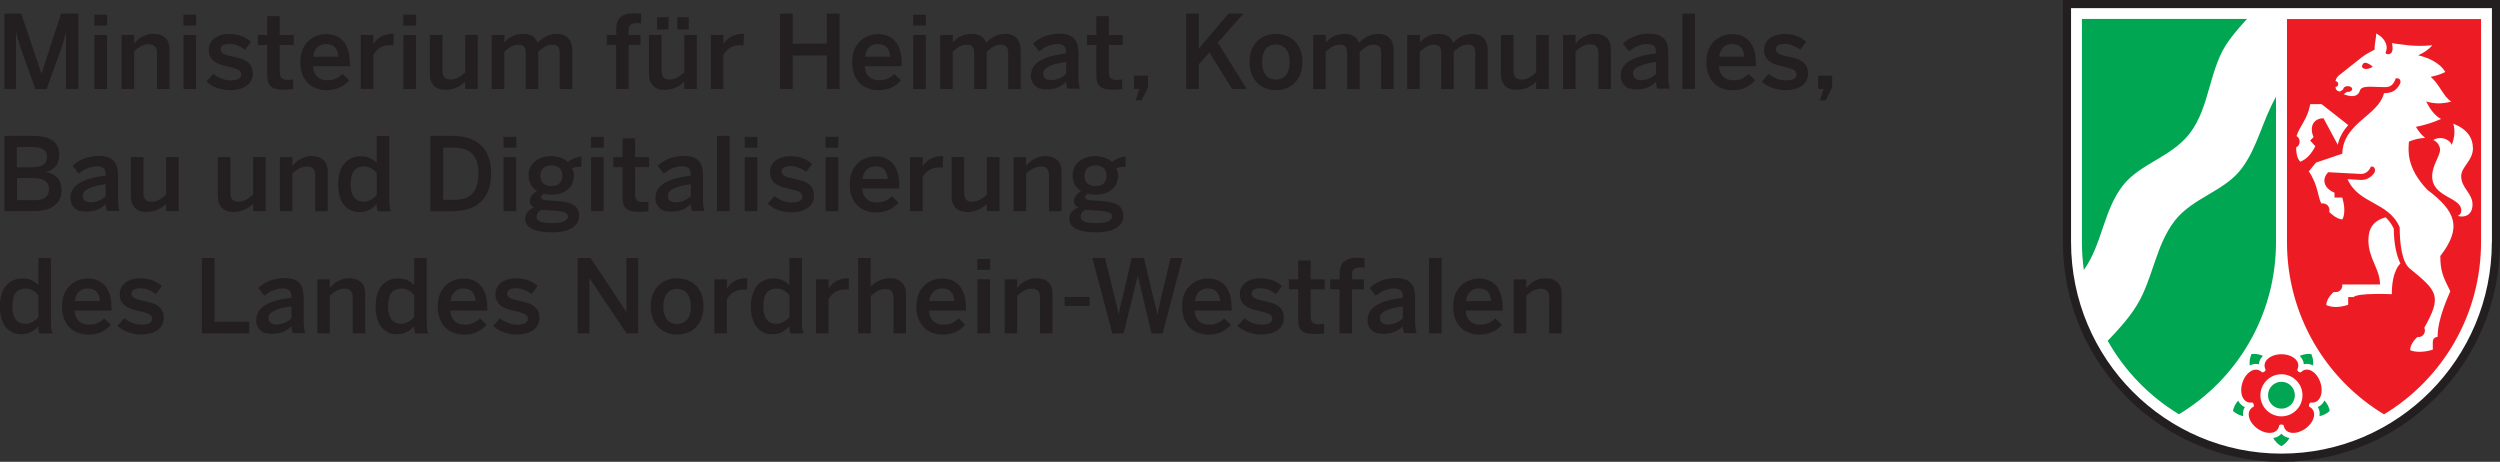 <?xml version="1.0" encoding="UTF-8"?><svg id="a" xmlns="http://www.w3.org/2000/svg" viewBox="0 0 27.567 5.092"><rect x="0" y="0" width="27.567" height="5.092" fill="#333333" stroke="none"/><path id="b" d="m25.157,5.068c-1.318,0-2.386-1.074-2.386-2.399V.024h4.773v2.645c0,1.325-1.069,2.399-2.386,2.399Z" style="fill:#fff; fill-rule:evenodd;"/><path id="c" d="m27.477,2.669c0,1.289-1.04,2.333-2.32,2.333s-2.32-1.044-2.32-2.333V.09h4.641v2.58Zm.09-2.669v2.669c0,1.338-1.079,2.423-2.41,2.423s-2.41-1.085-2.41-2.423V0h4.821Z" style="fill:#231f20; fill-rule:evenodd;"/><path id="d" d="m25.097,1.069v1.6c0,.807-.429,1.512-1.07,1.899-.326-.197-.598-.477-.786-.81.116-.121.23-.244.319-.388.181-.293.208-.664.422-.938.198-.253.548-.323.735-.572.178-.237.232-.537.38-.791Zm-2.141-.86h1.821c-.068.074-.134.15-.194.231-.229.306-.207.734-.439,1.033-.203.262-.546.33-.735.572-.215.274-.229.651-.431.932-.014-.101-.021-.204-.021-.309V.21Zm2.201,4.297c-.082,0-.148-.066-.148-.148,0-.082.066-.148.148-.148.082,0,.148.066.148.148,0,.082-.066.148-.148.148Zm.475-.089c.029.032.05.071.058.114-.032.029-.071.049-.114.058.006-.035.002-.07-.018-.101.033-.014.057-.039.073-.071Zm-.272-.493c.039-.018.083-.025.126-.02.018.039.025.083.02.126-.032-.016-.066-.023-.102-.014-.003-.036-.02-.066-.045-.091Zm-.553.106c-.005-.043.002-.087.02-.126.043-.005.086.002.126.02-.025.025-.042.056-.045.092-.035-.008-.069-.002-.101.014Zm-.071.559c-.042-.009-.082-.029-.114-.058.009-.042.029-.082.058-.113.016.032.04.057.073.071-.019.031-.023.065-.018.1Zm.51.24c-.021.038-.052.069-.09.091-.038-.021-.069-.053-.09-.09.035-.005.067-.02.09-.048.023.027.055.042.09.048Z" style="fill:#00a651;"/><path id="e" d="m25.389,4.359c0,.128-.104.232-.232.232s-.232-.104-.232-.232c0-.128.104-.232.232-.232s.232.104.232.232Zm-.498.366c-.098-.071-.134-.194-.04-.241.006-.017 0-.036-.015-.046-.104.017-.147-.104-.109-.219.037-.115.143-.187.217-.113.018.001.034-.011.039-.028-.048-.094.054-.172.174-.172.121 0.0.222.078.174.172.005.017.021.029.039.028.074-.075.18-.002.217.113.037.115-.005.236-.109.219-.015.01-.021.029-.015.046.094.048.057.171-.04.241-.098.071-.226.068-.242-.036-.014-.011-.034-.011-.048,0-.016.104-.144.107-.242.036Zm.935-1.588h.418c0-.172-.128-.285-.128-.487,0-.132.052-.214.189-.254.034.031.065.071.091.125.001.176.031.298.073.385,0,0-.095.072-.095.338,0,0-.377-.017-.422.032h-.059v.085c-.093.031-.179.032-.241.003,0-.076.081-.144.081-.144.008 0.0.015.001.023.001.04,0,.072-.032.072-.072,0-.004-0-.009-.001-.013Zm-.462-1.354c-.045-.044-.045-.14-.045-.157.006-.003.012-.008.018-.013.028-.028.028-.074,0-.102-.004-.004-.009-.008-.014-.011.041-.12.12-.182.152-.352h.124l.295.231c-.053.059-.096.129-.116.217l-.157-.292c-.101,0-.163.083-.11.208l-.038.038.058.062c-.044.087-.102.147-.166.171Zm1.212,2.078c0-.074.073-.138.08-.145.004.001.007.001.011.001.04,0,.072-.032.072-.072,0-.011-.002-.021-.007-.03.198-.353.145-.404-.161-.655-.084-.069-.11-.269-.11-.453-.122-.285-.451-.252-.575-.531l.144.008c.074.004.126-.041.15-.077.023-.034 0-.081-.037-.069-.017.046-.062.083-.112.08l-.358-.019c-.071.071-.056.173.069.226v.053h.085c.03.096.031.183.003.241-.068,0-.145-.081-.145-.081 0-.008.001-.015.001-.023,0-.04-.032-.072-.072-.072-.006,0-.011.001-.016.002-.04-.064-.034-.202-.139-.355l.079-.097.29-.098c.008-.34.4-.419.46-.668.084,0,.136-.025.177-.104.011-.021.006-.069-.047-.059-.029.082-.068.097-.122.097-.141,0-.255-.024-.274.039-.032.106-.179.039-.179.039l.036-.026c.003 0.0.006.001.009.001.027,0,.049-.014.049-.032s-.022-.032-.049-.032c-.027,0-.049.014-.049.032,0,.001 0.0.002 0.0.003l-.034.024c-.044,0-.051-.034-.052-.05.017 0.0.03-.014.03-.032,0-.018-.013-.032-.029-.032.001-.013.008-.04.039-.065l.251-.199c.036-.029.109-.068.141-.084-.004-.055.017-.127.017-.177,0,0,.074.032.104.103.022.053.008.086-.002.112.014.021.071.022.077-.033.003-.022.002-.047-.006-.076.098.011.235.044.446.023-.043.05-.098.085-.156.111.105.025.235.077.299.184-.051.026-.106.043-.161.053.101.088.14.22.227.273-.112.031-.204.022-.277-.002.035.072.09.156.164.194-.102.046-.201.072-.277.087.024.04.059.089.102.122-.079.003-.142.025-.179.041-.007.092-.032.284.202.53.312.236.389.414.144.731,0,.16.027.225.11.389-.007.016-.041.093-.075.187-.037.103-.065.217-.065.316,0,0-.053-0-.053.056v.085c-.097.03-.195.031-.253.004Zm-.532-3.125c.034.056.12-0.0.12-0,0,0-.104-.098-.12 0Zm1.225.895c0,.144-.13.206-.13.313,0,.127.125.188.125.31,0,.127-.099.148-.164.126,0,0,.04-.01.04-.059,0-.15-.321-.142-.321-.377,0-.123.087-.221.087-.294,0-.037-.028-.089-.075-.105.066-.047.176-.018.204.053.023-.059.044-.148.017-.234.151.058.215.156.216.266v.001Zm-2.052-1.421h2.141v2.46c0,.807-.429,1.512-1.07,1.899-.641-.387-1.07-1.092-1.07-1.899V.21Z" style="fill:#ed1c24; fill-rule:evenodd;"/><path d="m.049.15h.185l.222.659h.003l.215-.659h.189v.831h-.136V.362h-.002c-.006.029-.014.056-.022.084-.009.027-.018.056-.027.086l-.162.45h-.124l-.161-.45c-.005-.015-.01-.029-.014-.041-.004-.013-.008-.025-.012-.039-.004-.013-.008-.027-.012-.042-.004-.015-.008-.033-.012-.053h-.003v.626H.049V.15Z" style="fill:#231f20;"/><path d="m1.04.162h.141v.12h-.141v-.12Zm.001.224h.139v.596h-.139V.385Z" style="fill:#231f20;"/><path d="m1.341.385h.138v.095c.011-.013.024-.026.038-.039.014-.013.03-.024.048-.034.018-.01.037-.018.058-.025.021-.006.044-.009.069-.009.027,0,.052.004.074.011.022.007.04.018.056.032.015.014.027.032.035.054.008.022.012.047.012.077v.434h-.138v-.394c0-.033-.007-.058-.021-.074-.014-.016-.037-.025-.069-.025-.03,0-.059.007-.085.021-.026.014-.052.033-.077.056v.416h-.138V.385Z" style="fill:#231f20;"/><path d="m2.022.162h.141v.12h-.141v-.12Zm.001.224h.139v.596h-.139V.385Z" style="fill:#231f20;"/><path d="m2.461.987c-.026-.005-.05-.011-.073-.02-.023-.008-.043-.018-.062-.03-.019-.012-.035-.024-.049-.038l.076-.084c.011.009.024.019.038.027.014.009.029.016.045.022.016.007.032.012.05.016.018.004.036.006.055.006.037,0,.066-.005.087-.016.021-.01.032-.028.032-.053,0-.012-.004-.022-.011-.03-.007-.008-.017-.015-.029-.021-.012-.006-.026-.011-.042-.015-.016-.004-.033-.009-.051-.013-.017-.004-.035-.008-.052-.013-.018-.004-.035-.01-.052-.016-.017-.006-.033-.014-.047-.022-.015-.009-.027-.02-.038-.032-.011-.012-.02-.027-.026-.044-.006-.017-.01-.037-.01-.06,0-.026.005-.05.016-.072.011-.022.026-.04.045-.055.019-.015.043-.027.07-.036.027-.008.057-.013.09-.013.029,0,.054.002.078.006.023.004.045.009.064.017.019.007.037.016.054.027.017.01.033.022.048.035l-.066.089c-.011-.009-.023-.017-.037-.025-.014-.008-.028-.015-.043-.021-.015-.006-.03-.011-.045-.014-.015-.003-.029-.005-.043-.005-.019,0-.035.002-.048.005-.013.003-.023.007-.031.013-.008.005-.014.012-.017.019-.003.007-.005.015-.005.024,0,.012.003.022.01.03.007.008.016.015.029.021.012.006.025.011.041.015.016.004.033.008.05.012.017.004.034.008.052.012.018.004.035.009.052.015.017.006.033.014.047.022.015.009.028.019.039.032.011.013.02.028.026.045.006.017.01.038.01.061,0,.031-.007.059-.02.082s-.031.042-.054.057c-.023.015-.049.027-.079.034-.03.007-.062.011-.096.011-.027,0-.054-.002-.08-.007Z" style="fill:#231f20;"/><path d="m3.038.979c-.024-.007-.042-.017-.056-.031-.014-.014-.023-.031-.028-.051-.005-.02-.007-.044-.007-.071v-.33h-.103v-.11h.103v-.208h.138v.208h.154v.11h-.154v.295c0,.016.001.03.004.041.003.011.007.021.014.028.007.007.016.013.027.016.011.003.026.005.043.005.01,0,.021-.001.032-.002.011-.001.02-.003.027-.006v.109c-.004.001-.009.002-.017.002-.008.001-.016.002-.026.002-.01.001-.02.001-.03.002-.01.001-.02.001-.029.001-.038,0-.069-.003-.093-.01Z" style="fill:#231f20;"/><path d="m3.492.976c-.035-.012-.065-.03-.092-.055-.027-.025-.048-.057-.064-.096-.016-.039-.024-.086-.024-.141,0-.038.004-.071.012-.101.008-.03.019-.056.034-.079.014-.023.031-.043.05-.059.019-.016.039-.03.06-.04.021-.01.042-.018.064-.022.022-.005.043-.007.064-.007.022,0,.044.002.066.007.022.005.042.012.061.022.019.01.037.024.054.04.016.017.031.037.043.061.012.024.021.052.028.084.007.032.01.068.01.108v.032h-.407c.001.027.006.05.015.07.009.02.02.036.034.048.014.013.03.022.049.028.019.006.039.009.061.009.019,0,.037-.002.052-.005.016-.003.03-.008.044-.014.013-.006.025-.013.037-.022s.023-.018.034-.029l.073.072c-.031.034-.067.061-.108.08-.041.019-.089.028-.142.028-.037,0-.073-.006-.108-.018Zm.2-.455c-.022-.024-.054-.035-.096-.035-.017,0-.033.002-.049.007-.016.005-.03.013-.043.024-.013.011-.024.026-.033.044-.009.018-.015.039-.018.064h.278c-.004-.046-.017-.08-.039-.104Z" style="fill:#231f20;"/><path d="m3.979.385h.138v.098h.002c.009-.015.02-.029.033-.042.013-.013.028-.025.046-.035.017-.01.037-.018.059-.024.022-.006.048-.009.076-.009h.009l-.004.127c-.002-0-.004-.001-.008-.001-.003-0-.007-0-.01-.001-.004,0-.008-0-.011-0-.003-0-.006-0-.008-0-.022,0-.043.002-.061.007-.018.005-.035.012-.05.021-.015.009-.029.021-.041.034-.012.013-.023.028-.033.044v.377h-.138V.385Z" style="fill:#231f20;"/><path d="m4.447.162h.141v.12h-.141v-.12Zm.001.224h.139v.596h-.139V.385Z" style="fill:#231f20;"/><path d="m4.841.981c-.021-.008-.039-.019-.054-.034-.015-.015-.026-.034-.035-.056-.008-.022-.012-.048-.012-.078v-.428h.139v.395c0,.033.007.058.021.073.014.016.037.024.067.024.03,0,.059-.007.085-.022.026-.014.052-.033.077-.056v-.414h.139v.596h-.139v-.081c-.009.01-.021.02-.035.031-.014.011-.03.021-.048.029-.018.009-.039.017-.061.022-.022.006-.047.009-.074.009-.026,0-.05-.004-.071-.012Z" style="fill:#231f20;"/><path d="m5.424.385h.138v.082c.011-.012.024-.024.038-.036.014-.011.03-.021.047-.03.017-.008.035-.015.055-.02.02-.005.041-.007.064-.007.025,0,.046.002.064.007.018.005.033.011.046.02.012.009.023.019.031.031.008.012.016.025.021.04.012-.013.025-.025.04-.037.015-.012.031-.022.049-.032.017-.009.036-.016.056-.021.02-.005.042-.008.064-.008.03,0,.056.004.078.013.022.009.04.021.054.037.014.016.024.035.031.057.007.022.01.047.01.073v.428h-.138v-.393c0-.016-.001-.031-.004-.043-.003-.012-.007-.022-.013-.03-.007-.008-.015-.013-.026-.017-.011-.004-.024-.006-.041-.006-.028,0-.054.007-.078.021-.024.014-.049.033-.075.056v.412h-.138v-.393c0-.016-.001-.031-.004-.043-.003-.012-.007-.022-.013-.03-.007-.008-.015-.013-.026-.017-.011-.004-.024-.006-.041-.006-.014,0-.027.002-.04.005-.013.004-.025.009-.038.016-.012.007-.025.015-.037.025-.012.01-.025.02-.038.031v.412h-.138V.385Z" style="fill:#231f20;"/><path d="m6.795.495h-.104v-.11h.104v-.061c0-.025.003-.048.009-.07.006-.022.016-.041.031-.057.015-.016.034-.028.059-.037.025-.009.056-.014.094-.014.007,0,.014 0.0.022.001.008.001.017.001.025.002.008.001.015.001.021.002.006.001.011.001.013.001v.106c-.004-.001-.011-.002-.021-.003-.009-.001-.018-.001-.026-.001-.012,0-.024.001-.035.003-.011.002-.02.006-.028.012-.008.006-.015.014-.02.024-.005.01-.007.023-.007.039v.053h.13v.11h-.13v.486h-.138v-.486Z" style="fill:#231f20;"/><path d="m7.257.981c-.021-.008-.039-.019-.054-.034-.015-.015-.026-.034-.035-.056-.008-.022-.012-.048-.012-.078v-.428h.139v.395c0,.033.007.058.021.073s.037.024.067.024c.03,0,.059-.007.085-.022.026-.014.052-.033.077-.056v-.414h.139v.596h-.139v-.081c-.009.01-.021.02-.035.031-.014.011-.03.021-.048.029-.018.009-.039.017-.061.022-.022.006-.047.009-.074.009-.026,0-.05-.004-.071-.012Zm.114-.791v.136h-.126v-.136h.126Zm.223,0v.136h-.126v-.136h.126Z" style="fill:#231f20;"/><path d="m7.84.385h.138v.098h.002c.009-.015.02-.029.033-.042.013-.013.028-.025.046-.035.017-.01.037-.018.059-.024.022-.006.048-.009.076-.009h.009l-.004.127c-.002-0-.004-.001-.008-.001-.003-0-.007-0-.01-.001-.004,0-.008-0-.011-0-.003-0-.006-0-.008-0-.022,0-.043.002-.061.007-.018.005-.035.012-.05.021-.015.009-.029.021-.041.034-.012.013-.023.028-.033.044v.377h-.138V.385Z" style="fill:#231f20;"/><path d="m8.601.15h.14v.332h.377V.15h.14v.831h-.14v-.369h-.377v.369h-.14V.15Z" style="fill:#231f20;"/><path d="m9.577.976c-.035-.012-.065-.03-.092-.055-.027-.025-.048-.057-.064-.096-.016-.039-.024-.086-.024-.141,0-.038.004-.071.012-.101.008-.03.019-.056.034-.079s.031-.043.05-.059c.019-.016.039-.03.06-.04.021-.01.042-.018.064-.022.022-.005.043-.007.064-.007.022,0,.044.002.066.007.022.005.042.012.061.022.019.01.037.024.054.04.016.017.031.037.043.061.012.024.021.052.028.084.007.032.01.068.01.108v.032h-.407c.001.027.006.05.015.07.009.02.02.036.034.048.014.013.03.022.049.028.019.006.039.009.061.009.019,0,.037-.002.052-.005.016-.003.03-.008.044-.014.013-.006.025-.013.037-.022.012-.009.023-.018.034-.029l.073.072c-.031.034-.067.061-.108.08-.041.019-.089.028-.142.028-.037,0-.073-.006-.108-.018Zm.2-.455c-.022-.024-.054-.035-.096-.035-.017,0-.033.002-.049.007-.016.005-.03.013-.043.024-.013.011-.024.026-.033.044-.009.018-.015.039-.018.064h.278c-.004-.046-.017-.08-.039-.104Z" style="fill:#231f20;"/><path d="m10.069.162h.141v.12h-.141v-.12Zm.001.224h.139v.596h-.139V.385Z" style="fill:#231f20;"/><path d="m10.369.385h.138v.082c.011-.012.024-.024.038-.036.014-.011.03-.021.047-.03.017-.008.035-.015.055-.02.02-.005.041-.007.064-.007.025,0,.046.002.064.007.018.005.033.011.046.02.012.009.023.019.031.031.008.012.016.025.021.04.012-.013.025-.025.04-.037.015-.012.031-.022.049-.032.017-.009.036-.016.056-.021.02-.005.042-.008.064-.008.03,0,.056.004.078.013.022.009.04.021.054.037.014.016.024.035.031.057.007.022.01.047.01.073v.428h-.138v-.393c0-.016-.001-.031-.004-.043-.003-.012-.007-.022-.013-.03-.007-.008-.015-.013-.026-.017-.011-.004-.024-.006-.041-.006-.028,0-.054.007-.078.021-.024.014-.049.033-.075.056v.412h-.138v-.393c0-.016-.001-.031-.004-.043-.003-.012-.007-.022-.013-.03-.007-.008-.015-.013-.026-.017-.011-.004-.024-.006-.041-.006-.014,0-.027.002-.04.005-.013.004-.025.009-.038.016-.012.007-.025.015-.037.025-.012.01-.025.02-.038.031v.412h-.138V.385Z" style="fill:#231f20;"/><path d="m11.47.98c-.02-.007-.038-.016-.053-.03-.015-.013-.027-.029-.036-.047-.008-.019-.013-.041-.013-.066,0-.032.007-.062.021-.089.014-.027.037-.051.069-.072.031-.021.071-.039.12-.053.049-.015.108-.026.178-.034v-.018c0-.03-.008-.052-.024-.065-.016-.014-.04-.02-.074-.02-.021,0-.041.002-.059.007-.019.005-.036.011-.053.018-.017.008-.033.016-.047.026-.015.01-.028.019-.041.029l-.067-.086c.016-.015.034-.029.054-.042.02-.013.043-.025.067-.035.024-.01.05-.018.078-.023s.057-.009.088-.009c.04,0,.073.005.101.014s.05.023.066.041c.017.018.029.041.036.068.007.027.011.058.011.092v.246c0,.036.001.066.004.089.003.023.007.042.013.057h-.139c-.002-.006-.004-.012-.005-.018-.002-.005-.003-.011-.004-.018-.001-.006-.003-.012-.003-.019-.001-.007-.001-.014-.001-.022-.03.031-.064.053-.1.066-.036.013-.076.019-.12.019-.024,0-.046-.003-.067-.01Zm.212-.115c.028-.012.053-.029.075-.05v-.132c-.083.011-.146.027-.189.048-.043.021-.064.047-.064.08,0,.024.008.042.023.054s.035.018.061.018c.035,0,.067-.006.095-.019Z" style="fill:#231f20;"/><path d="m12.18.979c-.024-.007-.042-.017-.056-.031-.014-.014-.023-.031-.028-.051-.005-.02-.007-.044-.007-.071v-.33h-.103v-.11h.103v-.208h.138v.208h.154v.11h-.154v.295c0,.016.001.03.004.041.003.011.007.021.014.028.007.007.016.013.027.016.011.003.026.005.043.005.01,0,.021-.001.032-.002.011-.001.02-.003.027-.006v.109c-.004.001-.009.002-.017.002-.008.001-.016.002-.026.002-.01.001-.02.001-.03.002-.01.001-.02.001-.029.001-.038,0-.069-.003-.093-.01Z" style="fill:#231f20;"/><path d="m12.564.981h-.06v-.146h.155v.127l-.071.145h-.064l.039-.126Z" style="fill:#231f20;"/><path d="m13.079.15h.14v.386l.327-.386h.166l-.283.32.318.511h-.161l-.249-.403-.118.13v.273h-.14V.15Z" style="fill:#231f20;"/><path d="m13.963.976c-.035-.012-.066-.03-.093-.056s-.049-.057-.066-.096c-.017-.039-.025-.086-.025-.14,0-.055.008-.102.025-.141.017-.039.039-.071.066-.096.027-.025.058-.043.093-.055.035-.012.07-.018.107-.018.036,0,.072.006.107.018.035.012.066.03.093.055.027.025.049.057.066.096.017.039.025.086.025.141,0,.036-.004.069-.012.099s-.018.056-.032.079c-.014.023-.03.043-.048.059-.018.017-.038.03-.06.041-.022.011-.044.019-.068.024-.024.005-.048.008-.072.008-.036,0-.072-.006-.106-.018Zm.22-.149c.026-.034.038-.082.038-.143,0-.028-.003-.053-.009-.077-.006-.023-.015-.044-.028-.061-.012-.017-.028-.03-.047-.04-.019-.01-.042-.015-.068-.015-.025,0-.047.004-.066.013-.019.009-.035.021-.047.038-.013.016-.022.037-.029.06-.006.024-.01.051-.01.081,0,.029.003.055.009.078.006.024.015.044.027.061.012.017.028.031.047.04.019.01.042.015.068.015.05,0,.088-.017.113-.051Z" style="fill:#231f20;"/><path d="m14.482.385h.138v.082c.011-.012.024-.024.038-.036.014-.011.03-.021.047-.03.017-.008.035-.015.055-.02.02-.005.041-.007.064-.007.025,0,.046.002.064.007.018.005.033.011.046.02.012.009.023.019.031.031.008.012.016.025.021.04.012-.013.025-.025.04-.037.015-.012.031-.022.049-.032.017-.009.036-.016.056-.021.02-.005.042-.008.064-.008.03,0,.056.004.078.013.022.009.04.021.054.037.014.016.024.035.031.057.007.022.01.047.01.073v.428h-.138v-.393c0-.016-.001-.031-.004-.043-.003-.012-.007-.022-.013-.03-.007-.008-.015-.013-.026-.017-.011-.004-.024-.006-.041-.006-.028,0-.054.007-.078.021-.024.014-.049.033-.075.056v.412h-.138v-.393c0-.016-.001-.031-.004-.043-.003-.012-.007-.022-.013-.03-.007-.008-.015-.013-.026-.017-.011-.004-.024-.006-.041-.006-.014,0-.027.002-.04.005-.013.004-.025.009-.038.016-.012.007-.025.015-.037.025-.012.01-.025.02-.038.031v.412h-.138V.385Z" style="fill:#231f20;"/><path d="m15.519.385h.138v.082c.011-.012.024-.024.038-.036.014-.011.03-.021.047-.03.017-.008.035-.015.055-.02.02-.005.041-.007.064-.007.025,0,.046.002.064.007.018.005.033.011.046.02.012.009.023.019.031.031.008.012.016.025.021.04.012-.013.025-.025.04-.037.015-.012.031-.022.049-.032.017-.009.036-.016.056-.021.02-.005.042-.008.064-.008.03,0,.056.004.078.013.022.009.04.021.054.037.014.016.024.035.031.057.007.022.01.047.01.073v.428h-.138v-.393c0-.016-.001-.031-.004-.043-.003-.012-.007-.022-.013-.03-.007-.008-.015-.013-.026-.017-.011-.004-.024-.006-.041-.006-.028,0-.054.007-.078.021-.024.014-.049.033-.075.056v.412h-.138v-.393c0-.016-.001-.031-.004-.043-.003-.012-.007-.022-.013-.03-.007-.008-.015-.013-.026-.017-.011-.004-.024-.006-.041-.006-.014,0-.027.002-.04.005-.013.004-.025.009-.038.016-.012.007-.025.015-.037.025-.012.01-.025.02-.038.031v.412h-.138V.385Z" style="fill:#231f20;"/><path d="m16.651.981c-.021-.008-.039-.019-.054-.034-.015-.015-.026-.034-.035-.056-.008-.022-.012-.048-.012-.078v-.428h.139v.395c0,.033.007.058.021.073.014.016.037.024.067.024.03,0,.059-.007.085-.022.026-.014.052-.033.077-.056v-.414h.139v.596h-.139v-.081c-.009.01-.021.02-.035.031-.014.011-.03.021-.048.029-.018.009-.039.017-.061.022-.022.006-.047.009-.074.009-.026,0-.05-.004-.071-.012Z" style="fill:#231f20;"/><path d="m17.235.385h.138v.095c.011-.013.024-.026.038-.039.014-.013.03-.024.048-.034.018-.01.037-.018.058-.025.021-.006.044-.009.069-.009.027,0,.052.004.074.011.022.007.04.018.056.032.015.014.027.032.035.054.008.022.012.047.012.077v.434h-.138v-.394c0-.033-.007-.058-.021-.074-.014-.016-.037-.025-.069-.025-.03,0-.059.007-.085.021-.026.014-.052.033-.077.056v.416h-.138V.385Z" style="fill:#231f20;"/><path d="m17.974.98c-.02-.007-.038-.016-.053-.03-.015-.013-.027-.029-.036-.047-.008-.019-.013-.041-.013-.066,0-.032.007-.062.021-.089.014-.027.037-.051.069-.072.031-.021.071-.039.12-.053.049-.015.108-.026.178-.034v-.018c0-.03-.008-.052-.024-.065-.016-.014-.04-.02-.074-.02-.021,0-.041.002-.059.007-.019.005-.036.011-.053.018-.017.008-.033.016-.047.026-.015.01-.028.019-.041.029l-.067-.086c.016-.015.034-.029.054-.042.02-.013.043-.025.067-.035.024-.01.05-.018.078-.023s.057-.009.088-.009c.04,0,.073.005.101.014.027.009.05.023.066.041.017.018.029.041.036.068.007.027.011.058.011.092v.246c0,.036.001.066.004.089.003.023.007.042.013.057h-.139c-.002-.006-.004-.012-.005-.018-.002-.005-.003-.011-.004-.018-.001-.006-.003-.012-.003-.019-.001-.007-.001-.014-.001-.022-.03.031-.063.053-.1.066-.036.013-.076.019-.12.019-.024,0-.046-.003-.067-.01Zm.212-.115c.028-.012.053-.029.075-.05v-.132c-.083.011-.146.027-.189.048-.043.021-.064.047-.064.08,0,.024.008.042.023.054s.035.018.061.018c.035,0,.067-.006.095-.019Z" style="fill:#231f20;"/><path d="m18.551.15h.139v.831h-.139V.15Z" style="fill:#231f20;"/><path d="m18.996.976c-.035-.012-.065-.03-.092-.055-.027-.025-.048-.057-.064-.096-.016-.039-.024-.086-.024-.141,0-.038.004-.071.012-.101.008-.03.019-.056.034-.079s.031-.043.05-.059c.019-.016.039-.03.06-.04.021-.01.042-.018.064-.022.022-.005.043-.007.064-.007.022,0,.044.002.066.007.022.005.042.012.061.022.019.01.037.024.054.04.016.017.031.037.043.061.012.024.021.052.028.084.007.032.01.068.01.108v.032h-.407c.001.027.006.05.015.07.009.02.02.036.034.048.014.013.03.022.049.028.019.006.039.009.061.009.019,0,.037-.002.052-.005.016-.003.03-.008.044-.014.013-.006.025-.013.037-.022s.023-.018.034-.029l.073.072c-.031.034-.067.061-.108.08-.041.019-.089.028-.142.028-.037,0-.073-.006-.108-.018Zm.2-.455c-.022-.024-.054-.035-.096-.035-.017,0-.033.002-.049.007-.016.005-.03.013-.043.024-.013.011-.024.026-.033.044-.009.018-.015.039-.018.064h.278c-.004-.046-.017-.08-.039-.104Z" style="fill:#231f20;"/><path d="m19.611.987c-.026-.005-.05-.011-.073-.02-.023-.008-.043-.018-.062-.03-.019-.012-.035-.024-.049-.038l.076-.084c.011.009.024.019.038.027.014.009.029.016.045.022.016.007.032.012.05.016.018.004.036.006.055.006.037,0,.066-.005.087-.016.021-.01.032-.028.032-.053,0-.012-.004-.022-.011-.03-.007-.008-.017-.015-.029-.021-.012-.006-.026-.011-.042-.015-.016-.004-.033-.009-.051-.013-.017-.004-.035-.008-.052-.013-.018-.004-.035-.01-.052-.016-.017-.006-.033-.014-.047-.022-.015-.009-.027-.02-.038-.032-.011-.012-.02-.027-.026-.044-.006-.017-.01-.037-.01-.06,0-.026.005-.05.016-.072.011-.022.026-.04.045-.055.019-.015.043-.027.07-.036.027-.008.057-.013.09-.013.029,0,.054.002.078.006.023.004.045.009.064.017.019.007.037.016.054.027.017.01.033.022.048.035l-.066.089c-.011-.009-.023-.017-.037-.025-.014-.008-.028-.015-.043-.021-.015-.006-.03-.011-.045-.014-.015-.003-.029-.005-.043-.005-.019,0-.035.002-.048.005-.013.003-.023.007-.031.013-.008.005-.014.012-.017.019-.003.007-.005.015-.005.024,0,.012.003.022.01.03.007.008.016.015.029.021.012.006.025.011.041.015s.033.008.05.012c.017.004.034.008.052.012.018.004.035.009.052.015.017.006.033.014.047.022.015.009.028.019.039.032.011.013.02.028.026.045.006.017.01.038.01.061,0,.031-.007.059-.02.082s-.031.042-.054.057c-.023.015-.049.027-.079.034-.03.007-.062.011-.096.011-.027,0-.054-.002-.08-.007Z" style="fill:#231f20;"/><path d="m20.108.981h-.06v-.146h.155v.127l-.071.145h-.064l.039-.126Z" style="fill:#231f20;"/><path d="m.049,1.498h.314c.042,0,.08.004.116.011.035.007.066.019.092.035.026.016.046.038.06.064.015.026.022.058.022.096,0,.029-.004.054-.011.076-.007.022-.018.041-.031.056-.013.016-.029.028-.047.038-.018.009-.037.016-.058.02v.003c.026.005.049.012.07.022.021.01.039.023.054.039.015.016.027.036.035.059.008.023.013.051.013.083,0,.038-.007.072-.022.1s-.035.052-.061.071c-.026.019-.057.033-.093.043-.036.009-.075.014-.118.014H.049v-.831Zm.301.347c.056,0,.098-.009.126-.027.028-.018.042-.047.042-.087,0-.02-.003-.037-.01-.05-.006-.014-.016-.025-.03-.034-.014-.009-.031-.015-.052-.019-.021-.004-.046-.006-.075-.006h-.165v.223h.163Zm.019.363c.06,0,.103-.01.13-.03.027-.02.041-.05.041-.092,0-.022-.004-.041-.012-.057-.008-.016-.02-.028-.036-.038-.016-.01-.036-.017-.058-.021-.023-.004-.049-.007-.079-.007h-.167v.244h.182Z" style="fill:#231f20;"/><path d="m.879,2.328c-.02-.007-.038-.016-.053-.03-.015-.013-.027-.029-.036-.047-.008-.019-.013-.041-.013-.066,0-.032.007-.062.021-.089.014-.027.037-.051.069-.072.031-.021.071-.039.12-.053.049-.015.108-.026.178-.034v-.018c0-.03-.008-.052-.024-.065-.016-.014-.04-.02-.074-.02-.021,0-.041.002-.059.007-.019.005-.036.011-.053.018-.017.008-.033.016-.047.026-.015.01-.028.019-.041.029l-.067-.086c.016-.015.034-.029.054-.042.02-.013.043-.025.067-.035.024-.01.05-.018.078-.023s.057-.009.088-.009c.04,0,.073.005.101.014.027.009.05.023.066.041.017.018.029.041.036.068.007.027.011.058.011.092v.246c0,.036.001.066.004.089.003.023.007.042.013.057h-.139c-.002-.006-.004-.012-.005-.018-.002-.005-.003-.011-.004-.018-.001-.006-.003-.012-.003-.019-.001-.007-.001-.014-.001-.022-.03.031-.063.053-.1.066-.036.013-.076.019-.12.019-.024,0-.046-.003-.067-.01Zm.212-.115c.028-.012.053-.029.075-.05v-.132c-.083.011-.146.027-.189.048s-.064.047-.064.08c0,.024.008.042.023.054.015.012.035.018.061.018.035,0,.067-.006.095-.019Z" style="fill:#231f20;"/><path d="m1.544,2.328c-.021-.008-.039-.019-.054-.034-.015-.015-.026-.034-.035-.056-.008-.022-.012-.048-.012-.078v-.428h.139v.395c0,.033.007.058.021.073.014.016.037.024.067.024.03,0,.059-.007.085-.022.026-.014.052-.033.077-.056v-.414h.139v.596h-.139v-.081c-.009.01-.021.02-.035.031-.014.011-.03.021-.048.029-.018.009-.039.017-.061.022-.022.006-.047.009-.074.009-.026,0-.05-.004-.071-.012Z" style="fill:#231f20;"/><path d="m2.503,2.328c-.021-.008-.039-.019-.054-.034-.015-.015-.026-.034-.035-.056-.008-.022-.012-.048-.012-.078v-.428h.139v.395c0,.033.007.058.021.073.014.016.037.024.067.024.03,0,.059-.007.085-.022.026-.014.052-.033.077-.056v-.414h.139v.596h-.139v-.081c-.009.01-.021.02-.035.031-.014.011-.03.021-.048.029-.018.009-.039.017-.061.022-.022.006-.047.009-.074.009-.026,0-.05-.004-.071-.012Z" style="fill:#231f20;"/><path d="m3.086,1.733h.138v.095c.011-.013.024-.026.038-.039.014-.013.03-.024.048-.034.018-.01.037-.018.058-.025.021-.006.044-.009.069-.009.027,0,.052.004.074.011.022.007.04.018.056.032.015.014.027.032.035.054.008.022.012.047.012.077v.434h-.138v-.394c0-.033-.007-.058-.021-.074-.014-.016-.037-.025-.069-.025-.03,0-.059.007-.085.021-.026.014-.052.033-.077.056v.416h-.138v-.596Z" style="fill:#231f20;"/><path d="m3.871,2.319c-.029-.012-.054-.031-.075-.056-.021-.025-.037-.057-.049-.095-.012-.038-.018-.083-.018-.135s.006-.097.018-.136c.012-.039.03-.071.052-.097.022-.026.049-.045.08-.058.031-.013.066-.019.104-.019.032,0,.063.006.093.019.03.013.056.031.078.056v-.299h.138v.685c0,.036.001.066.004.089.003.023.007.042.014.057h-.143c-.004-.008-.007-.02-.01-.035-.003-.015-.004-.03-.004-.045-.011.013-.023.025-.036.035-.013.011-.027.02-.042.028s-.032.014-.051.019c-.018.005-.039.007-.061.007-.034,0-.065-.006-.094-.019Zm.181-.101c.014-.004.027-.01.039-.017.012-.007.024-.015.035-.024.011-.009.02-.019.028-.029v-.239c-.019-.024-.04-.042-.066-.055-.025-.013-.05-.019-.075-.019-.026,0-.048.004-.067.013s-.034.021-.045.037c-.012.017-.021.038-.026.063-.005.025-.008.054-.008.087,0,.063.013.111.038.142.025.031.06.047.105.047.014,0,.028-.002.042-.006Z" style="fill:#231f20;"/><path d="m4.747,1.498h.237c.065,0,.124.008.177.024.053.016.099.04.136.073.038.034.067.076.087.128.02.052.031.114.031.187,0,.074-.01.138-.031.191-.021.053-.05.096-.088.13-.038.034-.084.059-.137.075-.053.016-.112.024-.176.024h-.237v-.831Zm.249.706c.048,0,.089-.005.124-.016.035-.011.064-.028.087-.052.023-.023.04-.054.051-.091.011-.037.017-.082.017-.135,0-.05-.006-.092-.017-.128-.011-.036-.029-.065-.052-.088-.023-.023-.053-.039-.088-.05-.035-.011-.077-.016-.124-.016h-.107v.575h.109Z" style="fill:#231f20;"/><path d="m5.552,1.509h.141v.12h-.141v-.12Zm.001.224h.139v.596h-.139v-.596Z" style="fill:#231f20;"/><path d="m5.946,2.549c-.036-.007-.066-.017-.089-.03-.023-.013-.04-.028-.05-.046-.011-.018-.016-.038-.016-.059,0-.03.009-.056.026-.077.017-.021.041-.038.072-.049-.015-.008-.027-.018-.035-.03-.008-.012-.012-.026-.012-.043,0-.011.002-.022.006-.032.004-.01.01-.02.017-.029.007-.009.016-.017.025-.025.01-.008.02-.016.032-.022-.03-.019-.054-.043-.07-.073-.016-.029-.024-.062-.024-.099,0-.031.006-.059.017-.085.012-.026.028-.048.05-.067.022-.019.048-.034.079-.045.031-.011.066-.016.105-.016.041,0,.077.006.107.018.03.012.056.027.076.045.01-.008.02-.015.032-.021.012-.007.024-.013.038-.018.013-.005.026-.009.04-.013.013-.003.026-.005.039-.007v.112c-.014,0-.029.001-.047.003-.018.002-.037.006-.057.013.007.011.012.023.016.036.004.014.006.028.006.044,0,.031-.006.06-.017.086-.011.026-.028.048-.049.067-.022.019-.048.034-.078.044-.031.01-.065.016-.104.016-.008,0-.016-0-.023-.001-.007-.001-.014-.001-.02-.002-.007-.001-.013-.002-.02-.004s-.014-.003-.021-.005c-.009.005-.016.011-.022.017-.006.006-.009.013-.009.021,0,.012.005.02.015.025.01.005.028.009.054.011l.106.007c.044.003.081.008.112.016.031.007.056.018.076.031.02.013.034.029.043.049.009.019.014.042.014.068,0,.031-.007.057-.022.08-.015.023-.036.042-.062.057-.027.015-.059.026-.097.034s-.08.011-.126.011c-.052,0-.095-.004-.132-.011Zm.221-.094c.02-.003.038-.008.052-.014.014-.006.025-.014.032-.022.008-.009.012-.018.012-.029s-.002-.02-.007-.027c-.004-.007-.012-.014-.024-.019-.011-.005-.027-.01-.047-.013-.02-.003-.045-.006-.075-.007l-.103-.007c-.006,0-.012-0-.018-.001-.006-.001-.012-.002-.018-.003-.02.009-.034.02-.042.034-.008.013-.013.028-.013.043,0,.026.015.044.045.055.03.01.076.015.137.015.025,0,.048-.002.068-.005Zm.002-.433c.021-.019.032-.047.032-.084,0-.037-.01-.066-.031-.085-.021-.02-.051-.029-.09-.029-.038,0-.068.01-.089.03-.021.02-.032.048-.032.085s.011.064.032.084c.022.019.052.029.09.029.038,0,.067-.01.088-.029Z" style="fill:#231f20;"/><path d="m6.517,1.509h.141v.12h-.141v-.12Zm.001.224h.139v.596h-.139v-.596Z" style="fill:#231f20;"/><path d="m6.956,2.326c-.024-.007-.042-.017-.056-.031-.014-.014-.023-.031-.028-.051-.005-.02-.007-.044-.007-.071v-.33h-.103v-.11h.103v-.208h.138v.208h.154v.11h-.154v.295c0,.016.001.03.004.041.003.011.007.021.014.028.007.007.016.013.027.016.011.003.026.005.043.005.01,0,.021-.001.032-.002.011-.001.02-.003.027-.006v.109c-.004.001-.009.002-.017.002-.008.001-.016.002-.026.002-.01.001-.02.001-.03.002-.01.001-.02.001-.029.001-.038,0-.069-.003-.093-.01Z" style="fill:#231f20;"/><path d="m7.33,2.328c-.02-.007-.038-.016-.053-.03-.015-.013-.027-.029-.036-.047-.008-.019-.013-.041-.013-.066,0-.032.007-.062.021-.089.014-.027.037-.051.069-.072.031-.021.071-.039.12-.053.049-.015.108-.026.178-.034v-.018c0-.03-.008-.052-.024-.065-.016-.014-.04-.02-.074-.02-.021,0-.041.002-.059.007-.019.005-.036.011-.053.018-.017.008-.033.016-.047.026-.015.01-.028.019-.041.029l-.067-.086c.016-.015.034-.029.054-.042.02-.013.043-.025.067-.035.024-.01.05-.018.078-.023s.057-.009.088-.009c.04,0,.073.005.101.014s.05.023.066.041c.017.018.029.041.036.068.007.027.011.058.011.092v.246c0,.036.001.066.004.089.003.023.007.042.013.057h-.139c-.002-.006-.004-.012-.005-.018-.002-.005-.003-.011-.004-.018-.001-.006-.003-.012-.003-.019-.001-.007-.001-.014-.001-.022-.03.031-.064.053-.1.066-.036.013-.076.019-.12.019-.024,0-.046-.003-.067-.01Zm.212-.115c.028-.012.053-.029.075-.05v-.132c-.083.011-.146.027-.189.048-.043.021-.064.047-.064.08,0,.024.008.042.023.054.015.012.035.018.061.018.035,0,.067-.006.095-.019Z" style="fill:#231f20;"/><path d="m7.906,1.498h.139v.831h-.139v-.831Z" style="fill:#231f20;"/><path d="m8.211,1.509h.141v.12h-.141v-.12Zm.001.224h.139v.596h-.139v-.596Z" style="fill:#231f20;"/><path d="m8.649,2.334c-.026-.005-.05-.011-.073-.02-.023-.008-.043-.018-.062-.03-.019-.012-.035-.024-.049-.038l.076-.084c.011.009.024.019.038.027.014.009.029.016.045.022.016.007.032.012.05.016.018.004.036.006.055.006.037,0,.066-.005.087-.016.021-.01.032-.028.032-.053,0-.012-.004-.022-.011-.03-.007-.008-.017-.015-.029-.021s-.026-.011-.042-.015c-.016-.004-.033-.009-.051-.013-.017-.004-.035-.008-.052-.013-.018-.004-.035-.01-.052-.016-.017-.006-.033-.014-.047-.022-.015-.009-.027-.02-.038-.032-.011-.012-.02-.027-.026-.044-.006-.017-.01-.037-.01-.06,0-.026.005-.05.016-.072.011-.022.026-.04.045-.055.019-.015.043-.027.07-.036.027-.008.057-.013.09-.013.029,0,.054.002.078.006.023.004.045.009.064.017.019.007.037.016.054.027.017.01.033.022.048.035l-.066.089c-.011-.009-.023-.017-.037-.025-.014-.008-.028-.015-.043-.021-.015-.006-.03-.011-.045-.014-.015-.003-.029-.005-.043-.005-.019,0-.035.002-.048.005-.013.003-.023.007-.031.013-.008.005-.014.012-.017.019s-.005.015-.005.024c0,.012.003.022.01.03.007.008.016.015.029.021.012.006.025.011.041.015.016.004.033.008.05.012.017.004.034.008.052.012.018.004.035.009.052.015.017.006.033.014.047.022.015.009.028.019.039.032.011.013.02.028.026.045.006.017.01.038.01.061,0,.031-.007.059-.02.082-.013.023-.031.042-.054.057-.023.015-.049.027-.079.034-.03.007-.062.011-.096.011-.027,0-.054-.002-.08-.007Z" style="fill:#231f20;"/><path d="m9.103,1.509h.141v.12h-.141v-.12Zm.001.224h.139v.596h-.139v-.596Z" style="fill:#231f20;"/><path d="m9.55,2.324c-.035-.012-.065-.03-.092-.055-.027-.025-.048-.057-.064-.096-.016-.039-.024-.086-.024-.141,0-.038.004-.071.012-.101.008-.03.019-.056.034-.079.014-.023.031-.043.05-.059.019-.016.039-.03.06-.04.021-.01.042-.018.064-.022.022-.005.043-.007.064-.007.022,0,.044.002.066.007.022.005.042.012.061.022.019.01.037.024.054.04.016.017.031.037.043.061.012.024.021.052.028.084.007.032.01.068.01.108v.032h-.407c.001.027.006.05.015.07.009.02.02.036.034.048.014.013.03.022.049.028.019.006.039.009.061.009.019,0,.037-.002.052-.005.016-.003.03-.008.044-.014.013-.006.025-.013.037-.022.012-.009.023-.018.034-.029l.073.072c-.031.034-.067.061-.108.08s-.089.028-.142.028c-.037,0-.073-.006-.108-.018Zm.2-.455c-.022-.024-.054-.035-.096-.035-.017,0-.033.002-.049.007-.016.005-.03.013-.043.024-.013.011-.024.026-.033.044-.009.018-.015.039-.018.064h.278c-.004-.046-.017-.08-.039-.104Z" style="fill:#231f20;"/><path d="m10.037,1.733h.138v.098h.002c.009-.015.02-.029.033-.042.013-.013.028-.025.046-.035.017-.01.037-.018.059-.024.022-.006.048-.009.076-.009h.009l-.004.127c-.002-0-.004-.001-.008-.001-.003-0-.007-0-.01-.001-.004,0-.008-0-.011-0-.003-0-.006-0-.008-0-.022,0-.043.002-.061.007-.018.005-.035.012-.05.021-.015.009-.029.021-.041.034-.012.013-.023.028-.033.044v.377h-.138v-.596Z" style="fill:#231f20;"/><path d="m10.594,2.328c-.021-.008-.039-.019-.054-.034-.015-.015-.026-.034-.035-.056-.008-.022-.012-.048-.012-.078v-.428h.139v.395c0,.033.007.058.021.073s.037.024.067.024c.03,0,.059-.007.085-.022.026-.014.052-.033.077-.056v-.414h.139v.596h-.139v-.081c-.009.01-.021.02-.035.031-.014.011-.03.021-.048.029-.018.009-.039.017-.061.022-.022.006-.047.009-.074.009-.026,0-.05-.004-.071-.012Z" style="fill:#231f20;"/><path d="m11.177,1.733h.138v.095c.011-.013.024-.026.038-.039s.03-.024.048-.034c.018-.01.037-.018.058-.025.021-.006.044-.009.069-.009.027,0,.052.004.074.011.022.007.04.018.056.032.015.014.027.032.035.054.008.022.012.047.012.077v.434h-.138v-.394c0-.033-.007-.058-.021-.074-.014-.016-.037-.025-.069-.025-.03,0-.059.007-.085.021-.026.014-.052.033-.077.056v.416h-.138v-.596Z" style="fill:#231f20;"/><path d="m11.946,2.549c-.036-.007-.066-.017-.089-.03-.023-.013-.04-.028-.05-.046-.011-.018-.016-.038-.016-.059,0-.03.009-.056.026-.077.017-.021.041-.038.072-.049-.015-.008-.027-.018-.035-.03-.008-.012-.012-.026-.012-.043,0-.011.002-.022.006-.032.004-.01.01-.02.017-.029.007-.009.016-.017.025-.025.01-.008.02-.016.032-.022-.03-.019-.054-.043-.07-.073-.016-.029-.024-.062-.024-.099,0-.031.006-.059.017-.085.012-.026.028-.048.05-.067.022-.019.048-.034.079-.045.031-.011.066-.016.105-.016.041,0,.077.006.107.018.03.012.056.027.076.045.01-.008.02-.015.032-.021.012-.007.024-.013.038-.018.013-.005.026-.009.04-.013.013-.003.026-.005.039-.007v.112c-.014,0-.029.001-.047.003s-.037.006-.057.013c.007.011.012.023.016.036.004.014.006.028.006.044,0,.031-.006.06-.017.086-.011.026-.028.048-.049.067-.022.019-.048.034-.078.044-.031.01-.065.016-.104.016-.008,0-.016-0-.023-.001-.007-.001-.014-.001-.02-.002-.007-.001-.013-.002-.02-.004-.007-.001-.014-.003-.021-.005-.009.005-.016.011-.022.017-.006.006-.008.013-.008.021,0,.012.005.02.015.025.01.005.028.009.054.011l.106.007c.044.003.081.008.112.016.031.007.056.018.076.031.02.013.034.029.043.049.009.019.014.042.014.068,0,.031-.007.057-.022.08-.015.023-.036.042-.062.057-.027.015-.059.026-.097.034-.038.007-.08.011-.126.011-.052,0-.095-.004-.132-.011Zm.221-.094c.02-.003.038-.008.052-.014.014-.006.025-.014.032-.022s.012-.018.012-.029-.002-.02-.007-.027c-.004-.007-.012-.014-.024-.019-.011-.005-.027-.01-.047-.013-.02-.003-.045-.006-.075-.007l-.103-.007c-.006,0-.012-0-.018-.001-.006-.001-.012-.002-.018-.003-.02.009-.034.02-.042.034-.008.013-.013.028-.013.043,0,.026.015.044.045.055s.076.015.137.015c.025,0,.048-.002.068-.005Zm.002-.433c.021-.019.032-.047.032-.084,0-.037-.01-.066-.031-.085-.021-.02-.051-.029-.09-.029-.038,0-.068.01-.089.03-.021.02-.032.048-.032.085s.011.064.032.084c.022.019.052.029.09.029.038,0,.067-.01.088-.029Z" style="fill:#231f20;"/><path d="m.141,3.666c-.029-.012-.054-.031-.075-.056-.021-.025-.037-.057-.049-.095-.012-.038-.018-.083-.018-.135,0-.052.006-.097.018-.136.012-.039.03-.071.052-.097.022-.026.049-.045.08-.058.031-.013.066-.019.104-.019.032,0,.063.006.093.019.03.013.056.031.078.056v-.299h.138v.685c0,.036.001.066.004.089.003.023.007.042.014.057h-.143c-.004-.008-.007-.02-.01-.035-.003-.015-.004-.03-.004-.045-.011.013-.023.025-.036.035-.013.011-.027.02-.042.028-.015.008-.032.014-.051.019-.018.005-.039.007-.061.007-.034,0-.065-.006-.094-.019Zm.181-.101c.014-.004.027-.01.039-.017.012-.007.024-.015.035-.024.011-.009.02-.019.028-.029v-.239c-.019-.024-.04-.042-.066-.055-.025-.013-.05-.019-.075-.019-.026,0-.048.004-.067.013-.019.008-.034.021-.045.037-.012.017-.021.038-.026.063-.005.025-.008.054-.008.087,0,.063.013.111.038.142.025.031.06.047.105.047.014,0,.028-.002.042-.006Z" style="fill:#231f20;"/><path d="m.864,3.671c-.035-.012-.065-.03-.092-.055-.027-.025-.048-.057-.064-.096-.016-.039-.024-.086-.024-.141,0-.038.004-.071.012-.101.008-.03.019-.056.034-.079s.031-.043.05-.059c.019-.016.039-.03.06-.04.021-.01.042-.018.064-.022.022-.005.043-.007.064-.007.022,0,.044.002.066.007.022.005.042.012.061.022.019.01.037.024.054.04.016.017.031.037.043.061.012.024.021.052.028.084.007.032.01.068.01.108v.032h-.407c.001.027.006.05.015.07.009.02.02.036.034.048.014.013.03.022.049.028.019.006.039.009.061.009.019,0,.037-.002.052-.005.016-.003.03-.008.044-.014.013-.006.025-.013.037-.022.012-.009.023-.018.034-.029l.073.072c-.031.034-.067.061-.108.08-.041.019-.089.028-.142.028-.037,0-.073-.006-.108-.018Zm.2-.455c-.022-.024-.054-.035-.096-.035-.017,0-.033.002-.049.007-.016.005-.03.013-.043.024-.013.011-.024.026-.033.044-.009.018-.015.039-.018.064h.278c-.004-.046-.017-.08-.039-.104Z" style="fill:#231f20;"/><path d="m1.479,3.681c-.026-.005-.05-.011-.073-.02-.023-.008-.043-.018-.062-.03-.019-.012-.035-.024-.049-.038l.076-.084c.011.009.024.019.038.027.014.009.029.016.045.022.016.007.032.012.05.016.018.004.036.006.055.006.037,0,.066-.005.087-.016.021-.01.032-.028.032-.053,0-.012-.004-.022-.011-.03s-.017-.015-.029-.021c-.012-.006-.026-.011-.042-.015-.016-.004-.033-.009-.051-.013-.017-.004-.035-.008-.052-.013-.018-.004-.035-.01-.052-.016-.017-.006-.033-.014-.047-.022-.015-.009-.027-.02-.038-.032-.011-.012-.02-.027-.026-.044-.006-.017-.01-.037-.01-.06,0-.026.005-.05.016-.072.011-.022.026-.04.045-.055.019-.015.043-.027.07-.036.027-.008.057-.013.09-.013.029,0,.054.002.078.006.023.004.045.009.064.017.019.007.037.016.054.027.017.01.033.022.048.035l-.066.089c-.011-.009-.023-.017-.037-.025-.014-.008-.028-.015-.043-.021-.015-.006-.03-.011-.045-.014-.015-.003-.029-.005-.043-.005-.019,0-.035.002-.048.005-.013.003-.023.007-.031.013-.008.005-.014.012-.017.019-.003.007-.005.015-.005.024,0,.012.003.022.01.03.007.008.016.015.029.021.012.006.025.011.041.015.016.004.033.008.05.012.017.004.034.008.052.012.018.004.035.009.052.015.017.006.033.014.047.022.015.009.028.019.039.032.011.013.02.028.026.045.006.017.01.038.01.061,0,.031-.007.059-.02.082s-.031.042-.054.057c-.023.015-.049.027-.079.034-.03.007-.062.011-.096.011-.027,0-.054-.002-.08-.007Z" style="fill:#231f20;"/><path d="m2.226,2.845h.14v.703h.383v.128h-.523v-.831Z" style="fill:#231f20;"/><path d="m2.927,3.675c-.02-.007-.038-.016-.053-.03-.015-.013-.027-.029-.036-.047-.008-.019-.013-.041-.013-.066,0-.032.007-.062.021-.089.014-.027.037-.051.069-.072.031-.021.071-.039.12-.053.049-.015.108-.026.178-.034v-.018c0-.03-.008-.052-.024-.065-.016-.014-.04-.02-.074-.02-.021,0-.041.002-.059.007-.019.005-.036.011-.053.018-.017.008-.033.016-.047.026-.015.01-.028.019-.041.029l-.067-.086c.016-.015.034-.029.054-.042.02-.013.043-.025.067-.035s.05-.018.078-.023c.028-.006.057-.009.088-.009.04,0,.073.005.101.014s.05.023.066.041c.017.018.029.041.036.068.007.027.011.058.011.092v.246c0,.036.001.066.004.089.003.023.007.042.013.057h-.139c-.002-.006-.004-.012-.005-.018-.002-.005-.003-.011-.004-.018-.001-.006-.003-.012-.003-.019-.001-.007-.001-.014-.001-.022-.03.031-.064.053-.1.066-.036.013-.076.019-.12.019-.024,0-.046-.003-.067-.01Zm.212-.115c.028-.012.053-.029.075-.05v-.132c-.083.011-.146.027-.189.048-.043.021-.064.047-.064.08,0,.024.008.042.023.054.015.012.035.018.061.018.035,0,.067-.006.095-.019Z" style="fill:#231f20;"/><path d="m3.499,3.08h.138v.095c.011-.013.024-.026.038-.039.014-.013.03-.024.048-.034.018-.01.037-.018.058-.025.021-.006.044-.009.069-.009.027,0,.052.004.074.011s.04.018.056.032c.015.014.027.032.035.054.008.022.012.047.012.077v.434h-.138v-.394c0-.033-.007-.058-.021-.074-.014-.016-.037-.025-.069-.025-.03,0-.059.007-.085.021-.026.014-.052.033-.077.056v.416h-.138v-.596Z" style="fill:#231f20;"/><path d="m4.284,3.666c-.029-.012-.054-.031-.075-.056s-.037-.057-.049-.095c-.012-.038-.018-.083-.018-.135,0-.052.006-.097.018-.136.012-.039.03-.071.052-.097.022-.026.049-.045.08-.058.031-.013.066-.019.104-.019.032,0,.063.006.093.019.03.013.056.031.078.056v-.299h.138v.685c0,.036.001.066.004.089.003.023.007.042.014.057h-.143c-.004-.008-.007-.02-.01-.035-.003-.015-.004-.03-.004-.045-.011.013-.023.025-.036.035-.013.011-.027.02-.042.028-.015.008-.032.014-.051.019-.018.005-.039.007-.061.007-.034,0-.065-.006-.094-.019Zm.181-.101c.014-.004.027-.01.039-.017.012-.007.024-.015.035-.024.011-.009.02-.019.028-.029v-.239c-.019-.024-.04-.042-.066-.055-.025-.013-.05-.019-.075-.019-.026,0-.048.004-.067.013-.019.008-.034.021-.046.037-.012.017-.021.038-.026.063-.005.025-.008.054-.008.087,0,.063.013.111.038.142.025.031.06.047.105.047.014,0,.028-.002.042-.006Z" style="fill:#231f20;"/><path d="m5.007,3.671c-.035-.012-.065-.03-.092-.055-.027-.025-.048-.057-.064-.096-.016-.039-.024-.086-.024-.141,0-.038.004-.071.012-.101.008-.03.019-.056.034-.079.014-.023.031-.043.05-.059.019-.016.039-.03.06-.04.021-.01.042-.018.064-.022.022-.005.043-.007.064-.007.022,0,.044.002.066.007.022.005.042.012.061.022.019.01.037.024.054.04.016.017.031.037.043.061.012.024.021.052.028.084.007.032.01.068.01.108v.032h-.407c.001.027.006.05.015.07.009.02.02.036.034.048.014.013.03.022.049.028.019.006.039.009.061.009.019,0,.037-.002.052-.005.016-.003.03-.008.044-.014.013-.006.025-.013.037-.022.012-.009.023-.018.034-.029l.073.072c-.031.034-.067.061-.108.08-.041.019-.089.028-.142.028-.037,0-.073-.006-.108-.018Zm.2-.455c-.022-.024-.054-.035-.096-.035-.017,0-.033.002-.049.007-.016.005-.03.013-.043.024-.013.011-.024.026-.033.044-.009.018-.015.039-.018.064h.278c-.004-.046-.017-.08-.039-.104Z" style="fill:#231f20;"/><path d="m5.622,3.681c-.026-.005-.05-.011-.073-.02-.023-.008-.043-.018-.062-.03-.019-.012-.035-.024-.049-.038l.076-.084c.011.009.024.019.038.027.014.009.029.016.045.022.016.007.032.012.05.016.018.004.036.006.055.006.037,0,.066-.005.087-.016.021-.01.032-.028.032-.053,0-.012-.004-.022-.011-.03-.007-.008-.017-.015-.029-.021-.012-.006-.026-.011-.042-.015-.016-.004-.033-.009-.051-.013-.017-.004-.035-.008-.052-.013-.018-.004-.035-.01-.052-.016-.017-.006-.033-.014-.047-.022-.015-.009-.027-.02-.038-.032-.011-.012-.02-.027-.026-.044-.006-.017-.01-.037-.01-.06,0-.026.005-.05.016-.072.011-.022.026-.04.045-.055s.043-.027.07-.036c.027-.008.057-.013.09-.013.029,0,.054.002.078.006.023.004.045.009.064.017.019.007.037.016.054.027.017.01.033.022.048.035l-.066.089c-.011-.009-.023-.017-.037-.025-.014-.008-.028-.015-.043-.021-.015-.006-.03-.011-.045-.014-.015-.003-.029-.005-.043-.005-.019,0-.035.002-.048.005-.013.003-.023.007-.031.013-.008.005-.014.012-.017.019-.003.007-.005.015-.005.024,0,.012.003.022.01.03.007.008.016.015.029.021.012.006.025.011.041.015.016.004.033.008.05.012.017.004.034.008.052.012.018.004.035.009.052.015.017.006.033.014.047.022.015.009.028.019.039.032.011.013.02.028.026.045.006.017.01.038.01.061,0,.031-.007.059-.02.082-.013.023-.031.042-.054.057-.023.015-.049.027-.079.034-.03.007-.062.011-.096.011-.027,0-.054-.002-.08-.007Z" style="fill:#231f20;"/><path d="m6.369,2.845h.143l.393.593h.002v-.593h.13v.831h-.128l-.407-.605h-.002v.605h-.13v-.831Z" style="fill:#231f20;"/><path d="m7.36,3.671c-.035-.012-.066-.03-.093-.056-.027-.025-.049-.057-.066-.096-.017-.039-.025-.086-.025-.14,0-.055.008-.102.025-.141.017-.039.039-.071.066-.096.027-.025.058-.043.093-.055.035-.012.07-.018.107-.018.036,0,.072.006.107.018.035.012.066.03.093.055.027.025.049.057.066.096.017.039.025.086.025.141,0,.036-.004.069-.012.099-.008.03-.018.056-.032.079-.014.023-.03.043-.048.059-.018.017-.038.03-.06.041-.022.011-.044.019-.068.024-.024.005-.048.008-.072.008-.036,0-.072-.006-.106-.018Zm.22-.149c.026-.034.038-.082.038-.143,0-.028-.003-.053-.009-.077-.006-.023-.015-.044-.028-.061-.012-.017-.028-.03-.047-.04-.019-.01-.042-.015-.068-.015-.025,0-.047.004-.066.013-.019.009-.035.021-.047.038-.013.016-.022.037-.029.06-.006.024-.01.051-.01.081,0,.029.003.055.009.078.006.024.015.044.027.061.012.017.028.031.047.04.019.01.042.015.068.015.05,0,.088-.017.113-.051Z" style="fill:#231f20;"/><path d="m7.878,3.08h.138v.098h.002c.009-.015.02-.029.033-.042.013-.013.028-.025.046-.035.017-.01.037-.018.059-.024.022-.006.048-.009.076-.009h.009l-.004.127c-.002-0-.004-.001-.008-.001-.003-0-.007-0-.01-.001-.004,0-.008-0-.011-0-.003-0-.006-0-.008-0-.022,0-.043.002-.061.007-.018.005-.035.012-.05.021-.015.009-.029.021-.041.034-.012.013-.023.027-.033.044v.377h-.138v-.596Z" style="fill:#231f20;"/><path d="m8.422,3.666c-.029-.012-.054-.031-.075-.056s-.037-.057-.049-.095c-.012-.038-.018-.083-.018-.135,0-.052.006-.097.018-.136.012-.039.03-.071.052-.097.022-.026.049-.045.08-.058.031-.013.066-.019.104-.019.032,0,.063.006.093.019.03.013.056.031.078.056v-.299h.138v.685c0,.036.001.066.004.089.003.023.007.042.014.057h-.143c-.004-.008-.007-.02-.01-.035-.003-.015-.004-.03-.004-.045-.011.013-.023.025-.036.035-.013.011-.027.02-.042.028-.015.008-.032.014-.051.019-.018.005-.039.007-.061.007-.034,0-.065-.006-.094-.019Zm.181-.101c.014-.004.027-.01.039-.017.012-.007.024-.015.035-.024.011-.009.02-.019.028-.029v-.239c-.019-.024-.04-.042-.066-.055-.025-.013-.05-.019-.075-.019-.026,0-.048.004-.067.013-.019.008-.034.021-.046.037-.012.017-.021.038-.026.063-.005.025-.008.054-.008.087,0,.063.013.111.038.142.025.031.06.047.105.047.014,0,.028-.002.042-.006Z" style="fill:#231f20;"/><path d="m8.999,3.08h.138v.098h.002c.009-.015.02-.029.033-.042s.028-.025.046-.035c.017-.01.037-.018.059-.024.022-.006.048-.009.076-.009h.009l-.004.127c-.002-0-.004-.001-.008-.001-.003-0-.007-0-.01-.001-.004,0-.008-0-.011-0-.003-0-.006-0-.008-0-.022,0-.043.002-.061.007-.018.005-.035.012-.05.021-.015.009-.029.021-.041.034-.012.013-.023.027-.033.044v.377h-.138v-.596Z" style="fill:#231f20;"/><path d="m9.462,2.845h.139v.316c.01-.01.021-.021.035-.032.014-.011.03-.021.048-.03.018-.009.038-.016.061-.022.022-.006.047-.009.074-.009.026,0,.05.004.071.012.021.008.039.019.054.034.015.015.026.034.035.056.008.022.012.048.012.078v.428h-.139v-.393c0-.033-.007-.058-.021-.073-.014-.016-.037-.023-.067-.023-.03,0-.059.007-.085.021-.026.014-.052.033-.077.056v.412h-.139v-.831Z" style="fill:#231f20;"/><path d="m10.285,3.671c-.035-.012-.065-.03-.092-.055-.027-.025-.048-.057-.064-.096-.016-.039-.024-.086-.024-.141,0-.038.004-.071.012-.101.008-.03.019-.056.034-.079.014-.023.031-.043.05-.059.019-.016.039-.03.06-.04.021-.01.042-.018.064-.022.022-.005.043-.007.064-.007.022,0,.044.002.066.007.022.005.042.012.061.022.019.01.037.024.054.04.016.017.031.037.043.061.012.024.021.052.028.084.007.032.01.068.01.108v.032h-.407c.001.027.006.05.015.07.009.02.02.036.034.048.014.013.03.022.049.028.019.006.039.009.061.009.019,0,.037-.002.052-.005.016-.003.03-.008.044-.014.013-.006.025-.013.037-.022.012-.009.023-.018.034-.029l.073.072c-.031.034-.067.061-.108.08-.041.019-.089.028-.142.028-.037,0-.073-.006-.108-.018Zm.2-.455c-.022-.024-.054-.035-.096-.035-.017,0-.033.002-.049.007-.016.005-.03.013-.043.024-.013.011-.024.026-.033.044-.009.018-.015.039-.018.064h.278c-.004-.046-.017-.08-.039-.104Z" style="fill:#231f20;"/><path d="m10.777,2.856h.141v.12h-.141v-.12Zm.001.224h.139v.596h-.139v-.596Z" style="fill:#231f20;"/><path d="m11.078,3.08h.138v.095c.011-.013.024-.026.038-.039.014-.013.03-.024.048-.034.018-.01.037-.018.058-.025.021-.006.044-.009.069-.009.027,0,.052.004.074.011.022.007.04.018.056.032.015.014.027.032.035.054.008.022.012.047.012.077v.434h-.138v-.394c0-.033-.007-.058-.021-.074-.014-.016-.037-.025-.069-.025-.03,0-.059.007-.085.021-.026.014-.052.033-.077.056v.416h-.138v-.596Z" style="fill:#231f20;"/><path d="m11.739,3.274h.277v.099h-.277v-.099Z" style="fill:#231f20;"/><path d="m12.043,2.845h.141l.106.43c.008.033.016.066.024.097.007.031.014.063.02.096h.002c.005-.032.012-.064.019-.095.007-.031.015-.064.024-.097l.1-.431h.135l.103.434c.004.018.009.034.013.05.004.016.008.031.012.046.004.015.007.03.01.045.003.015.006.032.009.049h.002c.003-.018.006-.034.01-.049.003-.015.006-.03.01-.044.003-.014.007-.029.01-.044.003-.015.007-.031.011-.049l.103-.437h.132l-.219.831h-.123l-.149-.636h-.002l-.157.636h-.123l-.221-.831Z" style="fill:#231f20;"/><path d="m13.215,3.671c-.035-.012-.065-.03-.092-.055-.027-.025-.048-.057-.064-.096-.016-.039-.024-.086-.024-.141,0-.038.004-.071.012-.101.008-.03.019-.056.034-.079s.031-.043.05-.059c.019-.016.039-.03.06-.04.021-.01.042-.018.064-.022.022-.005.043-.007.064-.007.022,0,.044.002.066.007.022.005.042.012.061.022.019.01.037.024.054.04.016.017.031.037.043.061.012.024.021.052.028.084.007.032.01.068.01.108v.032h-.407c.001.027.006.05.015.07.009.02.02.036.034.048.014.013.03.022.049.028.019.006.039.009.061.009.019,0,.037-.002.052-.005.016-.003.03-.008.044-.014.013-.006.025-.013.037-.022.012-.009.023-.018.034-.029l.073.072c-.031.034-.067.061-.108.08-.041.019-.089.028-.142.028-.037,0-.073-.006-.108-.018Zm.2-.455c-.022-.024-.054-.035-.096-.035-.017,0-.033.002-.049.007-.016.005-.03.013-.043.024-.013.011-.024.026-.033.044-.009.018-.015.039-.018.064h.278c-.004-.046-.017-.08-.039-.104Z" style="fill:#231f20;"/><path d="m13.83,3.681c-.026-.005-.05-.011-.073-.02-.023-.008-.043-.018-.062-.03-.019-.012-.035-.024-.049-.038l.076-.084c.011.009.024.019.038.027.014.009.029.016.045.022.016.007.032.012.05.016.018.004.036.006.055.006.037,0,.066-.005.087-.016.021-.01.032-.028.032-.053,0-.012-.004-.022-.011-.03-.007-.008-.017-.015-.029-.021-.012-.006-.026-.011-.042-.015-.016-.004-.033-.009-.051-.013-.017-.004-.035-.008-.052-.013-.018-.004-.035-.01-.052-.016-.017-.006-.033-.014-.047-.022-.015-.009-.027-.02-.038-.032-.011-.012-.02-.027-.026-.044-.006-.017-.01-.037-.01-.06,0-.026.005-.05.016-.072.011-.022.026-.04.045-.055.019-.015.043-.027.07-.036.027-.008.057-.013.09-.013.029,0,.054.002.078.006.023.004.045.009.064.017.019.007.037.016.054.027.017.01.033.022.048.035l-.066.089c-.011-.009-.023-.017-.037-.025-.014-.008-.028-.015-.043-.021-.015-.006-.03-.011-.045-.014-.015-.003-.03-.005-.043-.005-.019,0-.035.002-.048.005-.013.003-.023.007-.031.013-.008.005-.014.012-.017.019-.003.007-.005.015-.005.024,0,.012.003.022.01.03.007.008.016.015.029.021.012.006.025.011.041.015.016.004.033.008.05.012.017.004.034.008.052.012.018.004.035.009.052.015.017.006.033.014.047.022s.028.019.039.032c.011.013.02.028.026.045.006.017.01.038.01.061,0,.031-.007.059-.02.082-.013.023-.031.042-.054.057-.023.015-.049.027-.079.034-.03.007-.062.011-.096.011-.027,0-.054-.002-.08-.007Z" style="fill:#231f20;"/><path d="m14.406,3.673c-.024-.007-.042-.017-.056-.031-.014-.014-.023-.031-.028-.051-.005-.02-.007-.044-.007-.071v-.33h-.103v-.11h.103v-.208h.138v.208h.154v.11h-.154v.295c0,.016.001.03.004.041.003.011.007.021.014.028.007.007.016.013.027.016.011.003.026.005.043.005.01,0,.021-.001.032-.002.011-.001.02-.003.027-.006v.109c-.004.001-.009.002-.017.002-.008.001-.016.002-.026.002-.01.001-.02.001-.03.002-.01.001-.02.001-.029.001-.038,0-.069-.003-.093-.01Z" style="fill:#231f20;"/><path d="m14.772,3.19h-.104v-.11h.104v-.061c0-.025.003-.048.009-.07.006-.022.016-.041.031-.057.015-.016.034-.028.059-.037.025-.009.056-.014.094-.014.007,0,.014 0.0.022.001.008.001.017.001.025.002.008.001.015.001.021.002.006.001.011.001.013.001v.106c-.004-.001-.011-.002-.021-.003-.009-.001-.018-.001-.026-.001-.012,0-.024.001-.035.003-.011.002-.02.006-.028.012-.008.006-.015.014-.02.024-.005.01-.007.023-.007.039v.053h.13v.11h-.13v.486h-.138v-.486Z" style="fill:#231f20;"/><path d="m15.182,3.675c-.02-.007-.038-.016-.053-.03-.015-.013-.027-.029-.036-.047-.008-.019-.013-.041-.013-.066,0-.032.007-.062.021-.089.014-.027.037-.051.069-.072.031-.021.071-.039.12-.053.049-.015.108-.026.178-.034v-.018c0-.03-.008-.052-.024-.065-.016-.014-.04-.02-.074-.02-.021,0-.041.002-.059.007-.019.005-.036.011-.053.018-.017.008-.033.016-.047.026-.015.01-.028.019-.041.029l-.067-.086c.016-.015.034-.029.054-.042.02-.013.043-.025.067-.035.024-.01.05-.018.078-.023.028-.006.057-.009.088-.009.04,0,.073.005.101.014.027.009.05.023.066.041.017.018.029.041.036.068.007.027.011.058.011.092v.246c0,.036.001.066.004.089.003.023.007.042.013.057h-.139c-.002-.006-.004-.012-.005-.018-.002-.005-.003-.011-.004-.018-.001-.006-.003-.012-.003-.019-.001-.007-.001-.014-.001-.022-.03.031-.064.053-.1.066-.036.013-.076.019-.12.019-.024,0-.046-.003-.067-.01Zm.212-.115c.028-.012.053-.029.075-.05v-.132c-.083.011-.146.027-.189.048-.043.021-.064.047-.064.08,0,.024.008.042.023.054.015.012.035.018.061.018.035,0,.067-.006.095-.019Z" style="fill:#231f20;"/><path d="m15.758,2.845h.139v.831h-.139v-.831Z" style="fill:#231f20;"/><path d="m16.204,3.671c-.035-.012-.065-.03-.092-.055-.027-.025-.048-.057-.064-.096-.016-.039-.024-.086-.024-.141,0-.038.004-.071.012-.101.008-.03.019-.056.034-.079.014-.023.031-.043.05-.059.019-.016.039-.03.06-.04.021-.01.042-.018.064-.022.022-.005.043-.007.064-.007.022,0,.044.002.066.007.022.005.042.012.061.022.019.01.037.024.054.04.016.017.031.037.043.061.012.024.021.052.028.084.007.032.01.068.01.108v.032h-.407c.001.027.006.05.015.07.009.02.02.036.034.048.014.013.03.022.049.028.019.006.039.009.061.009.019,0,.037-.002.052-.005.016-.003.03-.008.044-.014.013-.006.025-.013.037-.022.012-.009.023-.018.034-.029l.073.072c-.031.034-.067.061-.108.08-.041.019-.089.028-.142.028-.037,0-.073-.006-.108-.018Zm.2-.455c-.022-.024-.054-.035-.096-.035-.017,0-.033.002-.049.007-.016.005-.03.013-.043.024-.013.011-.024.026-.033.044-.009.018-.015.039-.018.064h.278c-.004-.046-.017-.08-.039-.104Z" style="fill:#231f20;"/><path d="m16.692,3.08h.138v.095c.011-.013.024-.026.038-.039.014-.013.03-.024.048-.034.018-.01.037-.018.058-.025.021-.006.044-.009.069-.009.027,0,.052.004.074.011.022.007.04.018.056.032.015.014.027.032.035.054.008.022.012.047.012.077v.434h-.138v-.394c0-.033-.007-.058-.021-.074-.014-.016-.037-.025-.069-.025-.03,0-.059.007-.085.021-.026.014-.052.033-.077.056v.416h-.138v-.596Z" style="fill:#231f20;"/></svg>